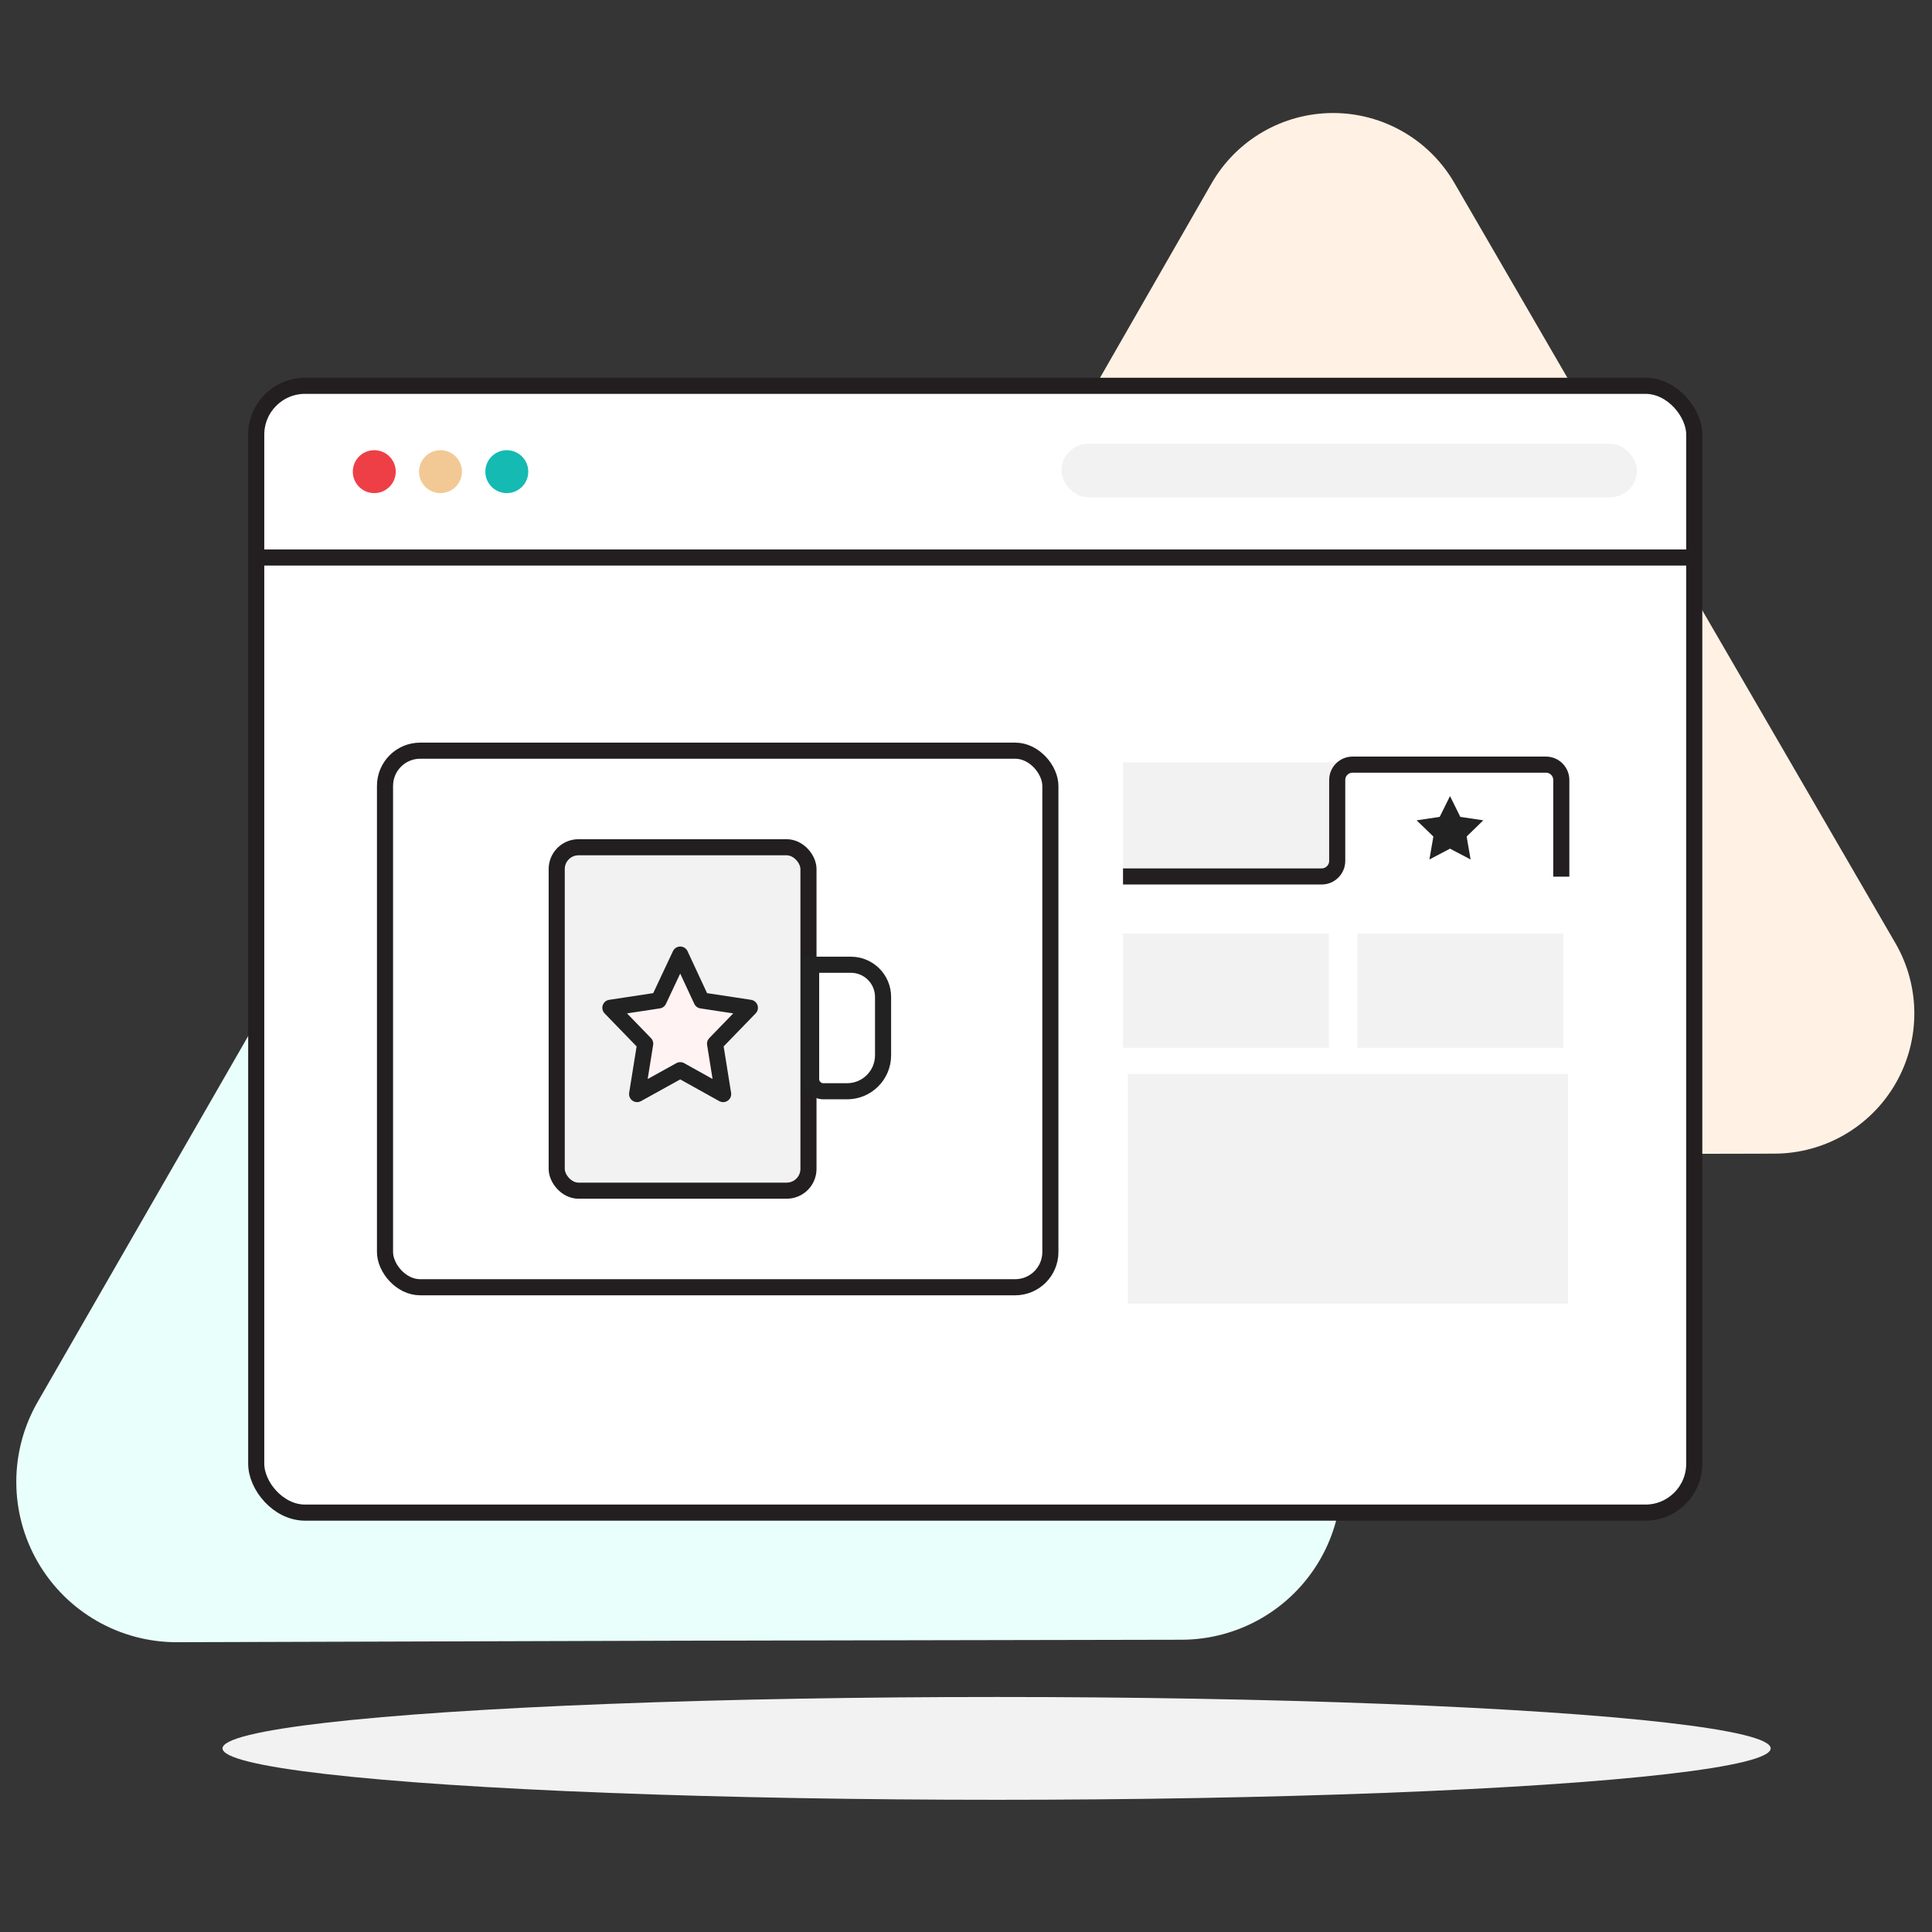 <?xml version="1.0" encoding="UTF-8"?>
<svg width="496px" height="496px" viewBox="0 0 496 496" version="1.1" xmlns="http://www.w3.org/2000/svg" xmlns:xlink="http://www.w3.org/1999/xlink">
    <rect x="0" y="0" width="496" height="496" fill="#333333" stroke="none"/>
    <!-- Generator: Sketch 61.2 (89653) - https://sketch.com -->
    <title>Group 5</title>
    <desc>Created with Sketch.</desc>
    <g id="Page-1" stroke="none" stroke-width="1" fill="none" fill-rule="evenodd">
        <g id="Group-5">
            <rect id="Rectangle-Copy-3" fill-opacity="0.01" fill="#FFFFFF" x="0" y="0" width="496" height="496"></rect>
            <g id="2" transform="translate(4, 29)" fill-rule="nonzero">
                <ellipse id="Oval" fill="#F2F2F2" cx="251.855" cy="419.862" rx="198.726" ry="13.197"></ellipse>
                <path d="M205.404,107.117 C198.049,94.377 184.444,86.542 169.733,86.576 C155.022,86.611 141.453,94.509 134.157,107.283 L70.046,219.03 L5.714,330.832 C-1.668,343.595 -1.66,359.332 5.736,372.088 C13.132,384.843 26.786,392.668 41.53,392.602 L170.359,392.216 L299.353,391.968 C314.042,391.937 327.6,384.076 334.924,371.343 C342.248,358.61 342.226,342.938 334.867,330.226 L270.122,218.699 L205.404,107.117 Z" id="Path" fill="#E9FFFC"></path>
                <path d="M369.416,18.029 C362.992,6.884 351.106,0.016 338.242,0.016 C325.377,0.016 313.492,6.884 307.068,18.029 L250.891,115.946 L194.714,213.725 C188.291,224.873 188.309,238.602 194.762,249.733 C201.214,260.864 213.119,267.703 225.985,267.67 L338.779,267.422 L451.573,267.174 C464.429,267.141 476.291,260.252 482.69,249.102 C489.089,237.952 489.053,224.235 482.596,213.119 L426.006,115.588 L369.416,18.029 Z" id="Path" fill="#FFF2E4"></path>
                <rect id="Rectangle" stroke="#231F20" stroke-width="4.133" fill="#FFFFFF" x="61.781" y="70.046" width="369.184" height="289.286" rx="12.536"></rect>
                <rect id="Rectangle" fill="#F2F2F2" x="268.524" y="84.923" width="147.729" height="13.748" rx="6.86"></rect>
                <circle id="Oval" fill="#EE3F47" cx="92.087" cy="92.087" r="5.51"></circle>
                <circle id="Oval" fill="#F2C994" cx="109.086" cy="92.087" r="5.51"></circle>
                <circle id="Oval" fill="#15BAB3" cx="126.112" cy="92.087" r="5.51"></circle>
                <rect id="Rectangle" stroke="#231F20" stroke-width="4.133" fill="#FFFFFF" x="94.842" y="163.719" width="170.817" height="137.755" rx="9.037"></rect>
                <g id="Group-12" transform="translate(138.924, 188.515)" stroke-width="4.133">
                    <g id="Group-8">
                        <rect id="Rectangle" stroke="#231F20" fill="#F2F2F2" x="0" y="0" width="64.633" height="88.163" rx="5.593"></rect>
                        <path d="M65.317,30.161 L75.519,30.161 C80.083,30.161 83.784,33.862 83.784,38.426 L83.784,53.409 C83.784,58.509 79.65,62.642 74.551,62.642 L68.458,62.642 C66.723,62.642 65.317,61.236 65.317,59.502 L65.317,30.161 L65.317,30.161 Z" id="Rectangle" stroke="#222222"></path>
                    </g>
                    <polygon id="Path-Copy-2" stroke="#222222" fill="#FFF3F4" stroke-linecap="round" stroke-linejoin="round" points="37.192 39.328 49.592 41.21 40.652 50.437 42.729 63.367 31.713 57.236 20.639 63.367 22.715 50.437 13.776 41.21 26.176 39.328 31.713 27.551"></polygon>
                </g>
                <line x1="61.781" y1="114.128" x2="430.965" y2="114.128" id="Path" stroke="#231F20" stroke-width="4.133" fill="#FFFFFF"></line>
                <rect id="Rectangle" fill="#F2F2F2" x="284.311" y="166.695" width="112.381" height="29.314"></rect>
                <rect id="Rectangle" fill="#F2F2F2" x="284.311" y="210.667" width="52.843" height="29.314"></rect>
                <rect id="Rectangle" fill="#F2F2F2" x="344.482" y="210.667" width="52.843" height="29.314"></rect>
                <path d="M284.311,196.009 L335.308,196.009 C337.503,196.009 339.287,194.238 339.302,192.042 L339.302,171.268 C339.295,170.214 339.711,169.201 340.456,168.455 C341.202,167.709 342.215,167.294 343.27,167.301 L392.862,167.301 C393.916,167.294 394.93,167.709 395.675,168.455 C396.421,169.201 396.837,170.214 396.829,171.268 L396.829,196.064" id="Path" stroke="#231F20" stroke-width="4.133" fill="#FFFFFF"></path>
                <rect id="Rectangle" fill="#F2F2F2" x="285.55" y="246.703" width="112.987" height="58.959"></rect>
                <polygon id="Path" fill="#222222" points="368.259 175.374 370.904 180.719 376.799 181.6 372.529 185.76 373.548 191.656 368.259 188.874 362.969 191.656 363.988 185.76 359.69 181.6 365.614 180.719"></polygon>
            </g>
        </g>
    </g>
</svg>
